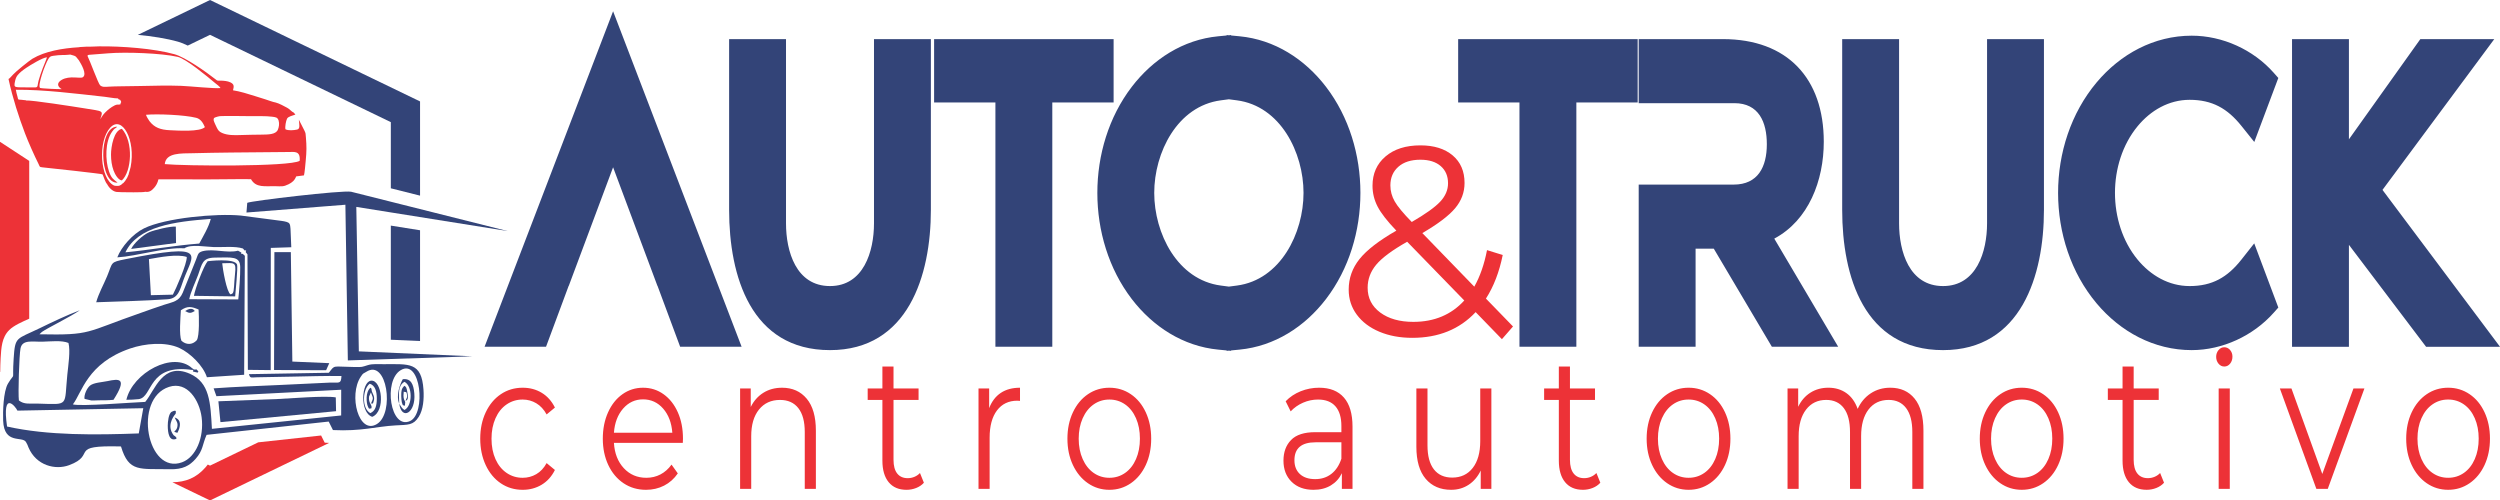<?xml version="1.0" encoding="UTF-8"?>
<!DOCTYPE svg PUBLIC "-//W3C//DTD SVG 1.1//EN" "http://www.w3.org/Graphics/SVG/1.1/DTD/svg11.dtd">
<!-- Creator: CorelDRAW -->
<svg xmlns="http://www.w3.org/2000/svg" xml:space="preserve" width="1675.29mm" height="335.348mm" version="1.1" style="shape-rendering:geometricPrecision; text-rendering:geometricPrecision; image-rendering:optimizeQuality; fill-rule:evenodd; clip-rule:evenodd"
viewBox="0 0 533780.86 106848.51"
 xmlns:xlink="http://www.w3.org/1999/xlink"
 xmlns:xodm="http://www.corel.com/coreldraw/odm/2003">
 <defs>
  <style type="text/css">
   <![CDATA[
    .fil1 {fill:#334478}
    .fil4 {fill:#334478}
    .fil3 {fill:#ED3237}
    .fil2 {fill:#ED3237;fill-rule:nonzero}
    .fil0 {fill:#ED3237;fill-rule:nonzero}
   ]]>
  </style>
 </defs>
 <g id="Layer_x0020_1">
  <g id="_2332545850032">
   <path class="fil0" d="M320675.36 72421.65l-5606.3 -5779.89c-3429.11,3660.43 -7937.52,5490.8 -13524.58,5490.8 -2619.95,0 -4960.75,-433.45 -7022.12,-1300.35 -2061.72,-867.25 -3670.4,-2080.97 -4826.39,-3641.5 -1155.63,-1560.22 -1733.77,-3342.48 -1733.77,-5346.12 0,-2427.44 770.65,-4604.31 2311.94,-6530.94 1541.29,-1926.63 4161.24,-3949.51 7860.51,-6068.97 -1926.63,-2003.61 -3256.2,-3708.54 -3988,-5114.77 -732.16,-1406.55 -1098.22,-2899.73 -1098.22,-4479.51 0,-2581.46 924.63,-4662.08 2774.25,-6241.89 1849.3,-1579.81 4334.85,-2369.7 7455.96,-2369.7 2889.75,0 5182.48,712.91 6877.76,2138.38 1695.31,1425.79 2542.97,3390.91 2542.97,5895.36 0,2003.64 -674.42,3804.83 -2022.88,5403.85 -1348.46,1599.41 -3679.68,3362.07 -6993.29,5288.7l11096.79 11443.58c1232.96,-2196.12 2138.7,-4797.14 2716.52,-7802.42l3352.42 1040.48c-732.12,3621.94 -1926.63,6723.45 -3583.42,9305.22l5779.57 5953.12 -2369.7 2716.55zm-17396.73 -38319.82c-2003.64,0 -3573.8,501.16 -4710.54,1502.8 -1136.74,1002 -1705.25,2331.21 -1705.25,3988 0,1194.47 308.33,2331.21 924.98,3410.19 616.31,1078.66 1830.02,2542.94 3641.15,4392.59 2928.27,-1695.31 4951.16,-3140.38 6068.65,-4334.85 1117.46,-1194.47 1676.04,-2504.45 1676.04,-3930.24 0,-1541.29 -520.08,-2764.66 -1560.57,-3670.05 -1040.13,-905.39 -2485.17,-1358.44 -4334.47,-1358.44zm-1502.8 34620.55c4469.57,0 8091.47,-1522.05 10865.76,-4565.82l-12195.33 -12542.18c-3198.11,1811.13 -5403.85,3448.71 -6617.57,4912.99 -1213.72,1463.99 -1820.75,3101.86 -1820.75,4912.67 0,2196.44 896.12,3959.1 2687.65,5288.35 1791.53,1329.54 4151.61,1993.99 7080.24,1993.99z"/>
   <g>
    <path class="fil1" d="M336570.98 21880.89l0 52158.3 -12146.45 0 0 -52158.3 -13090.52 0 0 -13529.58 38327.5 0 0 13529.58 -13090.52 0zm-74662.88 -14306.53l0 -89.6 471.56 44.57 472.04 -44.57 0 89.6 1799.44 170.78c7489.79,711.06 13947.8,4884.12 18469.87,10795.82 4930.99,6445.93 7343.58,14575.29 7343.58,22646.18 0,8074.59 -2410.26,16204.87 -7343.58,22654.5 -4521.63,5911.7 -10979.16,10083.84 -18466.62,10803.72l-1802.69 173.11 0 91.44 -473.88 -45.5 -469.71 45.02 0 -90.49 -1802.72 -173.58c-7484.66,-720.34 -13940.82,-4895.27 -18461.49,-10803.25 -4934.72,-6449.18 -7348.68,-14579.46 -7348.68,-22654.98 0,-8071.82 2416.28,-16200.7 7348.68,-22646.63 4520.67,-5908.01 10978.23,-10083.84 18464.3,-10795.38l1799.91 -170.78zm472.04 13622.39l-1708.5 224.18c-9320.33,1223.02 -14229.49,11170.39 -14229.49,19766.21 0,8592.57 4908.24,18559.44 14229.49,19782.43l1708.5 224.18 1707.99 -224.18c9321.28,-1222.99 14229.52,-11189.86 14229.52,-19782.43 0,-8595.82 -4909.16,-18543.19 -14229.52,-19766.21l-1707.99 -224.18zm-37701.85 684.14l0 52158.3 -12146.45 0 0 -52158.3 -13090.04 0 0 -13529.58 38327.02 0 0 13529.58 -13090.52 0zm-84288.64 39155.52l-22.72 0 -9464.22 -25320.07 -9464.69 25320.07 -23.2 0 -4831.68 13002.77 -13122.99 0 27442.55 -71633.93 27441.63 71633.93 -13122.54 0 -4832.15 -13002.77zm46216.42 -52685.1l12146.48 0 0 36460.26c0,14022.52 -4871.12,29942.86 -21539.2,29942.86 -16863.97,0 -21539.2,-15764.41 -21539.2,-29942.86l0 -36460.26 12146.45 0 0 39337.46c0,5999.42 2156.86,13389.87 9392.75,13389.87 7173.69,0 9392.72,-7391.37 9392.72,-13389.87l0 -39337.46zm192224.6 42596.62l13646.99 23091.26 -14159.43 0 -12407.75 -20951.12 -3881.58 0 0 20951.12 -12146.93 0 0 -34626.92 20281.39 0c5196.02,0 7077.18,-3800.81 7077.18,-8611.14 0,-4732.33 -1708.5,-8773.58 -6930.04,-8773.58l-20428.52 0 0 -13676.24 17978.82 0c13765.36,0 21539.65,8377.21 21539.65,21913.29 0,8261.62 -3219.24,16768.8 -10569.76,20683.32zm45429.69 -42596.62l12146.93 0 0 36460.26c0,14022.04 -4871.12,29942.86 -21539.2,29942.86 -16863.93,0 -21539.2,-15764.41 -21539.2,-29942.86l0 -36460.26 12146.48 0 0 39337.46c0,5999.42 2156.35,13389.87 9392.72,13389.87 7173.69,0 9392.27,-7391.37 9392.27,-13389.87l0 -39337.46zm43249.21 52727.32c4840.47,0 8083.86,-1881.13 11043.2,-5629.5l2752.33 -3486.15 5144.02 13700.87 -1005.31 1130.18c-4355.47,4896.64 -10918.84,7960.39 -17492.38,7960.39 -8032.37,0 -15205.14,-3900.13 -20311.11,-9990.07 -5491.67,-6550.85 -8215.23,-15082.6 -8215.23,-23577.22 0,-8491.85 2726.81,-17021.3 8214.78,-23570.27 5105.02,-6091.34 12277.79,-9996.57 20311.56,-9996.57 6580.04,0 13134.59,2977.88 17495.63,7898.2l1001.13 1129.73 -5130.1 13662.79 -2754.21 -3436.47c-2976.48,-3714.5 -6231.95,-5562.24 -11054.32,-5562.24 -4439.93,0 -8326.62,2265.93 -11107.72,5640.21 -3261.96,3957.22 -4829.83,9146.74 -4829.83,14234.62 0,5090.65 1568.79,10283.39 4830.75,14244.34 2779.7,3375.68 6665.46,5647.15 11106.8,5647.15zm41178.66 -20533.41l25092.64 33493.97 -15785.76 0 -16471.75 -21762.9 0 21762.9 -12146.48 0 0 -65687.88 12146.48 0 0 21393.46 15249.2 -21393.46 15785.76 0 -23870.1 32193.91z"/>
    <path class="fil2" d="M111595.02 104581.21c-1738.13,0 -3292.71,-461.68 -4663.06,-1385.33 -1370.73,-923.65 -2446.04,-2220.68 -3225.99,-3891.08 -779.95,-1670.4 -1169.91,-3551.24 -1169.91,-5642.82 0,-2091.58 389.96,-3965.76 1169.91,-5622.55 779.95,-1656.79 1855.26,-2947.2 3225.99,-3870.53 1370.35,-923.65 2924.93,-1385.29 4663.06,-1385.29 1515.42,0 2869.2,359.75 4061.67,1079.64 1192.15,719.86 2133.73,1772.29 2824.72,3157.62l-1771.62 1466.61c-579.47,-1059.38 -1314.98,-1853.6 -2206.41,-2383.31 -891.47,-529.71 -1860.93,-794.54 -2908.36,-794.54 -1270.15,0 -2412.21,346.15 -3426.44,1038.83 -1013.94,692.65 -1805.17,1677.37 -2373.37,2953.83 -568.19,1276.77 -852.31,2729.81 -852.31,4359.71 0,1656.79 284.11,3116.8 852.31,4379.97 568.19,1262.85 1359.42,2240.92 2373.37,2933.24 1014.23,692.68 2156.29,1039.15 3426.44,1039.15 1047.43,0 2016.89,-258.21 2908.36,-774.28 891.43,-516.1 1626.94,-1303.66 2206.41,-2363.07l1771.62 1466.96c-690.99,1385.33 -1637.86,2437.73 -2841.64,3157.62 -1203.11,719.54 -2551.25,1079.64 -4044.75,1079.64zm34193.72 -10022.79l-14708.41 0c133.76,2227.34 835.71,4026.49 2105.85,5398.21 1270.46,1371.69 2874.84,2057.71 4814.06,2057.71 1091.94,0 2094.57,-237.63 3008.28,-712.88 913.67,-475.6 1704.9,-1174.91 2373.33,-2098.56l1337.18 1874.18c-779.92,1141.04 -1754.7,2010.27 -2924.93,2607.68 -1169.94,597.73 -2457,896.44 -3860.91,896.44 -1805.14,0 -3404.2,-468.63 -4797.14,-1405.56 -1392.62,-937.25 -2479.24,-2234.29 -3259.19,-3891.08 -779.92,-1656.82 -1169.91,-3531.01 -1169.91,-5622.59 0,-2091.58 373.39,-3965.76 1119.82,-5622.55 746.4,-1656.79 1771.62,-2947.2 3075.64,-3870.53 1303.31,-923.65 2768.61,-1385.29 4395.55,-1385.29 1626.94,0 3086.6,461.65 4378.98,1385.29 1292.7,923.33 2306.62,2206.76 3042.09,3849.95 735.47,1643.54 1103.22,3524.35 1103.22,5643.14l-33.52 896.44zm-8490.77 -9289.61c-1693.65,0 -3114.48,658.81 -4262.14,1976.08 -1147.67,1317.27 -1799.5,3035.46 -1955.5,5153.93l12468.8 0c-156,-2118.47 -807.83,-3836.66 -1955.82,-5153.93 -1147.35,-1317.27 -2579.48,-1976.08 -4295.34,-1976.08zm29681.02 -2485.2c2206.41,0 3961.11,780.94 5265.09,2342.49 1303.66,1561.87 1955.5,3836.66 1955.5,6824.67l0 12426.65 -2373.33 0 0 -12141.58c0,-2227.31 -457.03,-3924.92 -1370.7,-5092.85 -913.71,-1167.93 -2217.37,-1752.06 -3911.34,-1752.06 -1894.1,0 -3392.6,686.02 -4495.79,2057.71 -1103.22,1371.72 -1654.82,3266.14 -1654.82,5683.63l0 11245.14 -2373.37 0 0 -21430.87 2273.13 0 0 3952.16c646.19,-1303.98 1543.3,-2315.6 2690.97,-3035.46 1147.7,-719.89 2479.24,-1079.64 3994.66,-1079.64zm30282.7 20290.15c-445.72,488.89 -997.31,862.25 -1654.78,1120.46 -657.47,257.89 -1342.5,387 -2055.73,387 -1649.18,0 -2919.32,-543.31 -3810.79,-1629.93 -891.47,-1086.27 -1337.5,-2620.93 -1337.5,-4603.99l0 -12956.35 -3142.04 0 0 -2444.39 3142.04 0 0 -4685.62 2373.68 0 0 4685.62 5348.41 0 0 2444.39 -5348.41 0 0 12793.41c0,1276.77 261.84,2247.89 785.56,2913.33 523.75,665.44 1275.82,997.98 2256.53,997.98 490.23,0 963.51,-94.92 1420.5,-285.07 457.03,-190.18 852.31,-461.68 1186.86,-814.81l835.68 2077.97zm13936.11 -15930.76c557.27,-1439.43 1387.3,-2526.02 2490.52,-3259.51 1103.19,-733.14 2468.28,-1099.88 4094.87,-1099.88l0 2811.12 -568.19 -40.82c-1849.62,0 -3298,692.65 -4345.78,2077.94 -1047.11,1385.33 -1571.18,3327.54 -1571.18,5826.34l0 10919.22 -2373.37 0 0 -21430.87 2273.13 0 0 4196.44zm25669.79 17438.21c-1693.97,0 -3220.35,-468.63 -4579.78,-1405.56 -1359.74,-937.25 -2429.09,-2234.29 -3209.04,-3891.08 -780.27,-1656.82 -1170.26,-3531.01 -1170.26,-5622.59 0,-2091.58 389.99,-3965.76 1170.26,-5622.55 779.95,-1656.79 1849.3,-2947.2 3209.04,-3870.53 1359.42,-923.65 2885.8,-1385.29 4579.78,-1385.29 1693.62,0 3220,461.65 4579.43,1385.29 1359.42,923.33 2423.45,2213.74 3192.47,3870.53 768.64,1656.79 1153.31,3530.98 1153.31,5622.55 0,2091.58 -384.67,3965.76 -1153.31,5622.59 -769.02,1656.79 -1833.05,2953.83 -3192.47,3891.08 -1359.42,936.93 -2885.8,1405.56 -4579.43,1405.56zm0 -2566.86c1247.91,0 2367.69,-346.47 3359.4,-1039.15 991.67,-692.33 1765.98,-1677.02 2323.25,-2953.83 556.88,-1276.45 835.68,-2729.81 835.68,-4359.39 0,-1629.9 -278.79,-3082.93 -835.68,-4359.71 -557.27,-1276.45 -1331.58,-2261.18 -2323.25,-2953.83 -991.7,-692.68 -2111.49,-1038.83 -3359.4,-1038.83 -1248.26,0 -2368.05,346.15 -3359.75,1038.83 -991.67,692.65 -1771.62,1677.37 -2340.17,2953.83 -568.19,1276.77 -852.28,2729.81 -852.28,4359.71 0,1629.58 284.08,3082.93 852.28,4359.39 568.54,1276.8 1348.49,2261.5 2340.17,2953.83 991.7,692.68 2111.49,1039.15 3359.75,1039.15zm44789.99 -19230.74c2295.69,0 4056.06,699.27 5282.05,2098.21 1225.67,1398.93 1838.34,3469.93 1838.34,6213.34l0 13282.27 -2273.1 0 0 -3340.82c-534.68,1113.51 -1320.26,1982.74 -2356.77,2607.36 -1036.5,624.94 -2267.49,937.25 -3693.63,937.25 -1961.14,0 -3521.35,-570.52 -4680.3,-1711.24 -1158.66,-1140.69 -1738.13,-2648.49 -1738.13,-4522.68 0,-1819.76 540.32,-3286.37 1621.3,-4400.2 1080.98,-1113.48 2802.48,-1670.4 5164.54,-1670.4l5582.41 0 0 -1303.66c0,-1847.33 -423.16,-3252.88 -1269.8,-4217.03 -846.99,-964.14 -2083.96,-1446.37 -3710.87,-1446.37 -1114.18,0 -2183.85,224.02 -3209.07,672.06 -1025.19,448.39 -1905.38,1066.39 -2640.85,1853.95l-1069.35 -2159.29c891.12,-923.65 1960.82,-1636.56 3209.04,-2139.02 1247.91,-502.5 2562.53,-753.73 3944.19,-753.73zm-835.71 19515.84c1337.21,0 2485.2,-373.36 3443.39,-1120.46 958.15,-746.75 1671.38,-1826.74 2139.02,-3238.93l0 -3504.08 -5515.34 0c-3008.6,0 -4513.06,1276.77 -4513.06,3830 0,1249.56 389.96,2233.97 1170.23,2953.83 779.95,719.89 1871.89,1079.64 3275.76,1079.64zm37603.59 -19352.9l0 21430.87 -2273.13 0 0 -3911.34c-623.95,1303.66 -1481.9,2315.6 -2573.81,3035.49 -1091.91,719.54 -2340.17,1079.64 -3744.39,1079.64 -2295.02,0 -4105.83,-780.94 -5431.73,-2342.81 -1326.22,-1561.91 -1989.02,-3850.3 -1989.02,-6865.17l0 -12426.68 2373.33 0 0 12141.26c0,2254.52 456.68,3965.76 1370.73,5133.66 913.36,1168.28 2217.34,1752.06 3910.99,1752.06 1849.62,0 3309.28,-685.67 4378.98,-2057.39 1069.99,-1371.69 1604.66,-3280.06 1604.66,-5724.45l0 -11245.14 2373.37 0zm23262.55 20127.21c-445.72,488.89 -996.99,862.25 -1654.78,1120.46 -657.15,257.89 -1342.19,387 -2055.42,387 -1649.49,0 -2919.32,-543.31 -3811.11,-1629.93 -891.47,-1086.27 -1337.18,-2620.93 -1337.18,-4603.99l0 -12956.35 -3142 0 0 -2444.39 3142 0 0 -4685.62 2373.68 0 0 4685.62 5348.41 0 0 2444.39 -5348.41 0 0 12793.41c0,1276.77 261.52,2247.89 785.27,2913.33 524.03,665.44 1276.1,997.98 2256.5,997.98 490.23,0 963.82,-94.92 1420.85,-285.07 457,-190.18 852.28,-461.68 1186.51,-814.81l835.68 2077.97zm18850.43 1507.45c-1693.65,0 -3220.35,-468.63 -4579.78,-1405.56 -1359.42,-937.25 -2429.09,-2234.29 -3209.04,-3891.08 -779.95,-1656.82 -1169.91,-3531.01 -1169.91,-5622.59 0,-2091.58 389.96,-3965.76 1169.91,-5622.55 779.95,-1656.79 1849.62,-2947.2 3209.04,-3870.53 1359.42,-923.65 2886.12,-1385.29 4579.78,-1385.29 1693.62,0 3220.32,461.65 4579.43,1385.29 1359.42,923.33 2423.8,2213.74 3192.44,3870.53 769.02,1656.79 1153.34,3530.98 1153.34,5622.55 0,2091.58 -384.32,3965.76 -1153.34,5622.59 -768.64,1656.79 -1833.02,2953.83 -3192.44,3891.08 -1359.1,936.93 -2885.8,1405.56 -4579.43,1405.56zm0 -2566.86c1247.91,0 2368.05,-346.47 3359.4,-1039.15 991.67,-692.33 1765.98,-1677.02 2323.22,-2953.83 557.27,-1276.45 835.71,-2729.81 835.71,-4359.39 0,-1629.9 -278.44,-3082.93 -835.71,-4359.71 -557.23,-1276.45 -1331.54,-2261.18 -2323.22,-2953.83 -991.35,-692.68 -2111.49,-1038.83 -3359.4,-1038.83 -1247.91,0 -2368.05,346.15 -3359.75,1038.83 -991.35,692.65 -1771.62,1677.37 -2339.82,2953.83 -568.54,1276.77 -852.31,2729.81 -852.31,4359.71 0,1629.58 283.76,3082.93 852.31,4359.39 568.19,1276.8 1348.46,2261.5 2339.82,2953.83 991.7,692.68 2111.84,1039.15 3359.75,1039.15zm43052.21 -19230.74c2206.41,0 3938.9,773.96 5198.09,2322.23 1259.19,1548.27 1888.78,3830.03 1888.78,6844.94l0 12426.65 -2373.33 0 0 -12141.58c0,-2227.31 -440.43,-3924.92 -1320.61,-5092.85 -880.16,-1167.93 -2122.77,-1752.06 -3727.12,-1752.06 -1827.41,0 -3265.15,686.02 -4312.26,2057.71 -1047.46,1371.72 -1571.18,3266.14 -1571.18,5683.63l0 11245.14 -2373.33 0 0 -12141.58c0,-2227.31 -440.11,-3924.92 -1320.61,-5092.85 -880.16,-1167.93 -2133.73,-1752.06 -3760.64,-1752.06 -1805.17,0 -3236.95,686.02 -4295.34,2057.71 -1058.74,1371.72 -1588.1,3266.14 -1588.1,5683.63l0 11245.14 -2373.37 0 0 -21430.87 2273.13 0 0 3911.34c623.95,-1303.98 1493.18,-2308.97 2607.33,-3015.23 1114.18,-705.93 2395.61,-1059.06 3844.31,-1059.06 1470.94,0 2746.72,380.02 3827.71,1140.69 1080.63,760.7 1888.46,1887.82 2423.45,3381.64 646.54,-1412.5 1576.5,-2519.36 2791.2,-3320.56 1214.74,-801.17 2602.04,-1201.77 4161.91,-1201.77zm28076.32 21797.6c-1693.62,0 -3220.32,-468.63 -4579.78,-1405.56 -1359.42,-937.25 -2429.09,-2234.29 -3209.04,-3891.08 -779.95,-1656.82 -1169.91,-3531.01 -1169.91,-5622.59 0,-2091.58 389.96,-3965.76 1169.91,-5622.55 779.95,-1656.79 1849.62,-2947.2 3209.04,-3870.53 1359.45,-923.65 2886.15,-1385.29 4579.78,-1385.29 1693.65,0 3220.35,461.65 4579.43,1385.29 1359.42,923.33 2423.49,2213.74 3192.47,3870.53 768.99,1656.79 1153.31,3530.98 1153.31,5622.55 0,2091.58 -384.32,3965.76 -1153.31,5622.59 -768.99,1656.79 -1833.05,2953.83 -3192.47,3891.08 -1359.07,936.93 -2885.77,1405.56 -4579.43,1405.56zm0 -2566.86c1247.91,0 2368.05,-346.47 3359.4,-1039.15 991.7,-692.33 1765.98,-1677.02 2323.25,-2953.83 557.23,-1276.45 835.71,-2729.81 835.71,-4359.39 0,-1629.9 -278.47,-3082.93 -835.71,-4359.71 -557.27,-1276.45 -1331.54,-2261.18 -2323.25,-2953.83 -991.35,-692.68 -2111.49,-1038.83 -3359.4,-1038.83 -1247.91,0 -2368.05,346.15 -3359.72,1038.83 -991.39,692.65 -1771.65,1677.37 -2339.85,2953.83 -568.51,1276.77 -852.31,2729.81 -852.31,4359.71 0,1629.58 283.79,3082.93 852.31,4359.39 568.19,1276.8 1348.46,2261.5 2339.85,2953.83 991.67,692.68 2111.81,1039.15 3359.72,1039.15zm30382.97 1059.41c-446.07,488.89 -997.34,862.25 -1654.82,1120.46 -657.47,257.89 -1342.5,387 -2055.73,387 -1649.49,0 -2919.32,-543.31 -3810.79,-1629.93 -891.78,-1086.27 -1337.5,-2620.93 -1337.5,-4603.99l0 -12956.35 -3142 0 0 -2444.39 3142 0 0 -4685.62 2373.68 0 0 4685.62 5348.41 0 0 2444.39 -5348.41 0 0 12793.41c0,1276.77 261.84,2247.89 785.24,2913.33 524.07,665.44 1276.14,997.98 2256.88,997.98 489.85,0 963.47,-94.92 1420.47,-285.07 457.03,-190.18 852.31,-461.68 1186.86,-814.81l835.71 2077.97zm11662.98 -20127.21l2373.33 0 0 21430.87 -2373.33 0 0 -21430.87zm1203.43 -4685.62c-490.2,0 -902.75,-203.79 -1236.63,-611.02 -334.55,-407.55 -501.83,-896.44 -501.83,-1466.96 0,-542.96 167.28,-1018.56 501.83,-1425.79 333.88,-407.58 746.43,-611.37 1236.63,-611.37 490.2,0 902.43,197.16 1236.95,590.78 334.23,393.94 501.16,862.57 501.16,1405.88 0,597.41 -166.92,1099.91 -501.16,1507.45 -334.52,407.23 -746.75,611.02 -1236.95,611.02zm29914.98 4685.62l-7821.99 21430.87 -2440.4 0 -7788.82 -21430.87 2473.57 0 6585.39 18253.02 6652.08 -18253.02 2340.17 0zm17880.65 21634.66c-1693.65,0 -3220.35,-468.63 -4579.46,-1405.56 -1359.74,-937.25 -2429.44,-2234.29 -3209.04,-3891.08 -780.27,-1656.82 -1170.26,-3531.01 -1170.26,-5622.59 0,-2091.58 389.99,-3965.76 1170.26,-5622.55 779.6,-1656.79 1849.3,-2947.2 3209.04,-3870.53 1359.1,-923.65 2885.8,-1385.29 4579.46,-1385.29 1693.94,0 3220.32,461.65 4579.74,1385.29 1359.42,923.33 2423.49,2213.74 3192.47,3870.53 768.64,1656.79 1153.31,3530.98 1153.31,5622.55 0,2091.58 -384.67,3965.76 -1153.31,5622.59 -768.99,1656.79 -1833.05,2953.83 -3192.47,3891.08 -1359.42,936.93 -2885.8,1405.56 -4579.74,1405.56zm0 -2566.86c1247.91,0 2368.01,-346.47 3359.4,-1039.15 991.67,-692.33 1766.3,-1677.02 2323.22,-2953.83 557.27,-1276.45 835.71,-2729.81 835.71,-4359.39 0,-1629.9 -278.44,-3082.93 -835.71,-4359.71 -556.92,-1276.45 -1331.54,-2261.18 -2323.22,-2953.83 -991.39,-692.68 -2111.49,-1038.83 -3359.4,-1038.83 -1247.94,0 -2367.73,346.15 -3359.75,1038.83 -991.35,692.65 -1771.62,1677.37 -2339.82,2953.83 -568.23,1276.77 -852.31,2729.81 -852.31,4359.71 0,1629.58 284.08,3082.93 852.31,4359.39 568.19,1276.8 1348.46,2261.5 2339.82,2953.83 992.02,692.68 2111.81,1039.15 3359.75,1039.15z"/>
   </g>
   <g>
    <g>
     <path class="fil3" d="M36811.63 102970.11l8031.45 3878.4 22421.68 -10827.49 3014.43 -1455.77 -950.98 -47.7 -767.36 -1535.08 -13421.41 1460.46 -10296.35 4972.32 -474.36 -229.06c-166.51,218.64 -344.97,434.76 -536.68,650.78 -1956.96,2204.94 -4183.29,3090.8 -7020.4,3133.15zm-30572.52 -34925.02l0 -33687.82 -6239.12 -4080.31 0 49157.92 48.3 -66.72c16.82,-975.96 25.59,-1920.89 90.46,-2925.98 137.83,-2135.48 214.88,-4382.2 1840.7,-5987.28 981.51,-968.99 2764.41,-1742.85 4259.66,-2409.82z"/>
     <path class="fil4" d="M89686.15 72807.34l0 -23641.13 -6239.12 -996.58 0 24365.87 6239.12 271.85zm0 -31037.67l0 -20114.17 -22421.4 -10827.75 -22421.68 -10827.75 -15419.03 7446.08c3049.32,279.46 6081.24,749.46 8619.68,1465.87 614.52,173.42 1308.25,459.07 2041.78,818.85l4757.57 -2297.53 15432.7 7452.8 1597.02 771.22 2272.01 1097.23 19302.24 9321.25 0 14126.67 6239.12 1567.23z"/>
     <path class="fil3" d="M35180.14 35038.16c234.03,-2478.83 3512.11,-2266.47 5985.24,-2325.41 2720.02,-64.65 5450.28,-123.34 8172.82,-147.2l12328.29 -112.41c1200.88,-4.46 2505.69,-293.7 2316.43,1885.97 -2112.26,1297.87 -24899.75,1095.19 -28802.77,699.05zm-8011.95 2899.34l-382.22 580.68 -51.71 111.13c-277.52,242.72 -241.48,302.4 -368.29,426.98 -151.22,147.97 -263.37,118.14 -415.8,328.27l-108.17 93.26c-367.3,120.09 -168.1,179.29 -663.72,214.11 -366.06,25.62 -493.38,-10.2 -817.16,-68.89 -3029.66,-1416.74 -3501.41,-9512.23 -806.71,-12395.17 2515.12,-2690.71 5465.7,2662.1 4337.47,8427.97 -112.15,572.97 -372.53,1208.59 -445.4,1643.28 -12.17,14.43 -23.13,37.06 -29.34,47.98l-260.6 586.9 11.66 3.47zm31680.52 -16050.75c-569.5,-93.48 -1615.69,-491.63 -2225.94,-685.61 -746.78,-237.5 -1476.9,-459.55 -2253.28,-709.22 -1261.06,-405.35 -3226.63,-1008.91 -4621.45,-1212.57 241.96,-888.02 239.98,-1304.33 -560.04,-1697 -568.23,-278.76 -1450.55,-366.79 -2175.18,-363.07 -663.97,3.47 -590.37,35.08 -987.5,-279.02 -2054.11,-1625.12 -6482.35,-4715.7 -8736.87,-5352.08 -4397.14,-1240.9 -11364.37,-1751.2 -16199.71,-1689.26 -799.99,10.2 -1754.42,98.45 -2519.1,58.18 -46.26,34.83 -1729.09,61.43 -1752.22,132.29 -3405.15,207.9 -7168.91,819.14 -9913.09,2459.94 -653.78,390.91 -3655.08,2825.01 -4095.25,3353.7 -465.54,464.04 -714.44,838.8 -994.48,961.15 905.71,4159.9 2212.5,8166.13 3520.05,11606.1 682.39,1794.72 1985.96,4743.8 2895.14,6542.25 277.04,547.83 148.48,655.27 819.14,715.68 1501.27,135.29 12649.07,1372.71 12811.22,1487.38l60.92 86.76c47,88.03 17.65,13.45 70.89,147.23 171.83,434.69 536.87,1537.34 861.17,1837.73 99.73,216.6 3.47,16.92 119.61,215.1 8.7,14.94 19.4,32.34 28.36,47.25 429.21,722.18 1280.69,1486.36 2136.41,1444.84l879.58 40.78c284.46,8.44 4701.78,91.25 5005.39,-91.28 861.68,158.16 1378.95,-279.27 1883.52,-842.53 401.11,-447.6 738.82,-1024.81 922.09,-1815.34 3288.06,-18.16 6584.79,16.66 9874.31,20.87 3280.83,3.98 6618.85,-91.25 9885.75,-49.74 1055.14,1885.75 2979.67,1454.79 5118.82,1497.29 1393.61,27.62 1776.3,151.69 2892.88,-406.81 797.28,-399.13 1303.57,-820.41 1633.09,-1682.09l1663.67 -219.08c138.5,-421.25 317.06,-2502.69 373.52,-3105.75 196.43,-2104.83 205.64,-2989.86 39.03,-5039 -66.66,-821.62 -19.66,-802.22 -327.51,-1444.81l-1179.5 -2309.23c63.92,922.09 360.84,1957.6 -355.36,2115.51 -752.99,165.87 -1887.73,260.38 -2501.71,-59.68 -132.04,-516 108.68,-1784.53 330.98,-2247.83 243.2,-506.54 1208.59,-656.74 1789.24,-889.01 -112.63,-194.71 -210.13,-212.61 -339.94,-413.31 -504.06,-214.11 -928.08,-810.44 -1425.44,-1045.45 -580.14,-302.37 -1661.16,-919.35 -2451.21,-1121.54l0 0.25zm-40150.03 -9907.86c1.5,-148.22 28.87,-209.65 50.98,-203.44l233.77 -70.61 4164.39 -323.78c3747.35,-306.64 11350.7,-29.85 14787.71,757.96 1790.23,410.32 6365.93,4220.34 7959.95,5565.2 241.99,204.14 1132.25,839.02 1164.84,1099.14 -1302.1,145.99 -6451.25,-401.62 -8359.88,-475.22 -2871.72,-110.66 -6033.19,-18.38 -8905.68,37.57 -1468.71,28.58 -2939.9,25.84 -4408.84,65.64 -732.38,19.66 -1443.09,22.4 -2172.48,72.14 -750.51,50.98 -1358.53,139.01 -1841.97,-295.2 -385.94,-346.66 -2157.53,-5225.49 -2672.8,-6229.4zm26919.03 13697.49c-49.96,-449.38 107.69,-543.85 456.58,-656.77 245.21,-79.34 624.43,-201.18 881.56,-223.54 849.5,-74.37 5738.79,-6.24 6750.15,4.72 1403.33,14.91 3000.82,-58.94 4346.42,111.39 810.47,102.72 1210.82,120.63 1432.9,820.41 206.15,649.28 67.39,1444.56 -161.64,1972.51 -457.57,1055.14 -2155.05,1012.13 -3434.02,1037.74 -1497.8,29.85 -2946.59,24.37 -4438.18,87.3 -1388.86,58.43 -2881.95,70.61 -4046.76,-449.64 -586.87,-261.84 -816.65,-530.44 -1117.05,-1133.46 -142.26,-285.26 -642.85,-1327.21 -669.96,-1570.92l0 0.25zm-41038.53 -4371.27c-848.23,-42.28 -661.49,18.89 -861.42,-726.17 -126.08,-470.73 -265.82,-912.65 -333.72,-1414.74 6008.59,-47.73 12900.72,836.82 18973.48,1502.51 600.57,65.92 2204.05,351.88 2614.12,329.01 221.06,-19.63 279.49,52.73 328.75,190.98 104.19,60.19 215.1,101.74 330.25,101.48l134.27 205.64c157.68,255.41 119.39,394.42 -1.47,487.93 -30.11,150.45 -21.89,159.63 -48.75,293.19 -248.68,73.6 -406.34,63.15 -664.23,54.2 -641.83,50.47 -1706.18,866.39 -2122.49,1240.9 -825.61,743.05 -978.54,1020.86 -1532.37,1895.21 634.88,-1925.29 803.5,-1653.99 -3460.59,-2351.03 -1980.99,-323.53 -11465.12,-1801.92 -12266.13,-1641.53 -154.91,-98.23 -359.82,-80.83 -563,-104.7 -189.48,-22.37 -301.64,-49.99 -526.71,-62.9zm26594.99 3201.75c2452.99,-223.07 8237.27,18.13 10722.57,646.8 969.08,245.21 1464.73,1108.61 1850.16,1989.43 -1082.51,1045.2 -5678.09,745.79 -7512.83,658.27 -1937.72,-92.53 -3254.73,-538.4 -4329.28,-1948.17 -189.48,-248.68 -681.62,-1064.35 -730.63,-1346.33zm-21153.38 -12278.81c2.49,182.03 -779.6,2013.55 -913.16,2379.13 -296.92,813.4 -617.71,1668.87 -850.24,2538.25 -434.44,1623.88 125.09,1550.02 -1678.81,1513.48 -3557.61,-72.61 -3731.71,309.6 -3338.53,-1452.56 106.2,-475.48 285.23,-871.11 531.43,-1169.05 495.36,-599.29 1101.88,-1053.13 1829.51,-1550.75 858.71,-587.38 3484.27,-2182.42 4419.8,-2258.5zm6758.11 572.46c59.42,49.99 24.85,30.33 71.59,91.03 438.93,719.16 1808.9,2963.99 833.09,3596.9 -553.82,359.34 -2804.11,-426.5 -4512.29,563.26 -1063.84,616.72 -979.79,1406.77 -2.23,1975.76 -508.29,41.52 -4395.9,-130.83 -4613.74,-253.43 -587.15,-438.68 1043.19,-5028.52 1771.59,-6185.87 286.22,-454.86 386.68,-569.72 1006.14,-667.48 1649.49,-260.12 2426.38,-121.84 3133.11,-217.33l550.1 -52.73c1488.08,362.33 1176.25,529.93 1762.64,1149.9z"/>
     <path class="fil3" d="M26026.51 27505.16c-1724.08,310.85 -2323.66,3826.18 -2325.16,5497.81 -0.99,1219.77 166.13,2356.48 542.13,3396.71 286.47,793.27 1006.65,2071.25 1776.3,2118.5 2070.52,-1886.48 2535.54,-8180.82 6.72,-11013.03z"/>
     <path class="fil3" d="M25112.14 38991.66c-872.64,-689.59 -1308.57,-880.82 -1825.31,-2339.08 -862.92,-2434.8 -845.01,-6487.8 655.5,-8548.09 589.89,-809.71 497.88,-530.44 886.05,-867.63 180.56,-156.67 58.43,-28.61 179.06,-186.01 -4044.78,-30.84 -3885.38,12300.41 104.7,11940.81z"/>
     <path class="fil3" d="M5297.63 21554.53c-320.31,-8.22 -904.21,129.55 -549.59,447.85 95.75,86.06 308.84,46.77 402.61,-9.43 175.56,-104.95 163.87,-194.96 146.98,-438.42z"/>
    </g>
    <g>
     <path class="fil4" d="M36087.82 82603.78c3934.6,-1275.21 6493.76,2913.78 6960.28,6460.68 576.7,4382.96 -1249.12,8552.07 -4158.4,9633.59 -7489.22,2783.72 -10547.97,-13583.87 -2801.88,-16094.28zm-34581.32 8464.29c-1128.74,-7951.03 1845.7,-4244.46 2210.74,-3392.98l26874.3 -518.49 -962.39 5385.41c-8994.51,329.74 -19379.6,486.91 -28122.65,-1473.93zm84052.58 -12033.82c4295.69,-2568.11 5441.87,9281.2 1994.91,10861.55 -4206.64,1928.25 -5776.8,-8600.82 -1994.91,-10861.55zm-7352.18 351.88c4430.47,-2863.82 6081.43,8819.39 2274.91,11145.79 -3897.55,2382.1 -6097.62,-6152.32 -3465.59,-10080.46 602.8,-899.72 457.06,-591.36 1190.68,-1065.34zm-74175.05 6109.28c-193.24,-1474.16 64.65,-9680.81 344.17,-11100.04 384.7,-1953.87 2550.68,-1389.12 4698.78,-1443.09 1815.62,-45.5 4093.28,-330.98 5540.57,269.33 449.13,1680.81 -44.26,4787.83 -243.97,6781.98 -680.64,6799.89 470.51,6368.19 -6121.48,6175.45 -1927.01,-56.2 -3066.2,236.73 -4217.86,-683.63l-0.22 0zm34583.55 -19246.03c1454.79,-998.17 2296.8,-781.35 3782.65,-165.87 92.53,1436.62 218.86,5643.81 -382.95,6558.44 -968.6,1064.09 -2300.05,1003.17 -3282.32,106.42 -519,-1238.92 -204.9,-4844.77 -117.38,-6498.98zm1786.28 -2367.15c313.08,-1584.59 1297.61,-3565.58 1904.13,-5218.8 848.74,-2313.94 835.29,-3631.95 3606.33,-3664.03 3684.2,-42.79 5334.68,-335.73 5376.71,2034.45 30.59,1726.82 -220.07,5257.07 -415.8,6893.88l-10471.37 -45.5zm11874.19 -9267.79l-458.33 -418.28c-394.64,14.91 -308.11,113.91 -285.74,-270.32l-712.69 -401.62c-2314.49,598.59 -5136.5,-487.9 -7550.43,106.2 -1022.32,301.64 -945.47,631.15 -1419.45,1828.05l-2833.96 7049.3c-805.95,1862.36 -2003.1,1931.5 -4027.1,2582.79 -1675.37,538.88 -3273.85,1139.93 -4891.26,1700.44 -12017.92,4164.39 -10397.29,4809.72 -21678.63,4583.66l467.77 -445.88c49.23,-38.55 114.64,-88.29 167.12,-125.82 1014.36,-723.68 6142.13,-3243.29 7981.61,-4556.33 -2736.21,1031.79 -5845.46,2509.93 -8462.57,3785.42 -5141.69,2506.42 -5342.87,1701.94 -5658.43,6589.25 -347.42,5384.16 449.6,2528.31 -1197.66,5258.82 -1011.62,1677.34 -1120.52,6105.33 -1043.45,7944.05 216.85,5166.32 4114.91,3202.99 4877.33,4562.28l298.93 559.53c6.21,13.16 235.75,589.13 240.21,599.55 1634.58,3848.32 5719.38,4874.12 8676.94,3771.25 6063.05,-2260.77 -444.41,-4295.95 11067.48,-3994.31 1676.32,5618.67 4038.54,4713.98 10464.39,4864.91 2731.27,64.17 4173.85,-753.73 5454.29,-2196.31 1645.51,-1854.18 1422.96,-3031.41 2359.73,-5145.42l26071.28 -2836.96 906.19 1812.88c6071.74,304.38 9220.79,-765.2 13344.62,-993.49 2766.32,-153.16 3804.03,0.76 4972.35,-1829 961.88,-1506.53 1148.66,-3814.51 1013.37,-5810.41 -401.37,-5923.78 -3048.55,-5438.87 -8470.76,-5432.88 -1096.94,1.24 -2402.74,-107.44 -3365.39,188.24 -1438.34,441.89 -1102.65,437.91 -2956.79,414.81 -4761.23,-58.94 -4049.5,-528.72 -5409.53,1228.47l-17067.34 298.64c288.7,914.15 395.41,708 1722.11,666.23l7552.37 -136.53c3450.43,-59.93 7047.07,-190.98 10483.58,-129.07 -97.72,1779.3 -456.58,1345.37 -2494,1404.06l-10736.5 510.78c-4640.09,220.07 -9404.54,371.26 -14066.04,718.42l596.84 1674.12 26641.51 -1378.44 -5.48 5491.35 -27599.16 2855.82c-311.86,-5652.98 -470.03,-9882.02 -4715.95,-11763.02 -5794.48,-2566.86 -7458.41,3554.62 -9520.71,6012.32 -2598.69,89.79 -13893.19,1012.38 -15452.42,527.19 1931.73,-2463.15 3022.46,-8772.91 12230.79,-11930.36 3152.26,-1080.76 7517.07,-1492.57 10512.41,-106.45 2334.85,1080.5 5100.43,3794.6 5874.55,6242.84l7953 -526.71 148.99 -25404.06z"/>
     <path class="fil4" d="M26775.52 53873.11c2641.23,-5549.27 10434.35,-6559.39 18225.21,-7135.11 -410.8,1717.65 -1667.15,3791.13 -2458.69,5261.56 -5527.13,430.71 -10480.58,1369.24 -15766.51,1873.55zm12584.68 -854.7c1446.57,-950.95 4417.79,-317.06 6289.11,-265.6 2002.11,54.96 4556.29,-240.21 6213.5,303.17l379.73 438.17c449.6,-63.92 330.25,-133.53 211.85,331.24l383.24 485.93 82.55 24655.05 4878.58 56.94 19.15 -26091.16 4373.79 -141.5c-303.13,-5180.5 180.28,-5152.88 -1501.53,-5534.11 -301.89,-68.41 -884.81,-128.82 -1223.02,-178.55l-8044.76 -1052.43c-5196.4,-503.07 -16118.65,492.9 -20674.44,2734.49 -2430.85,1195.91 -4857.96,3985.58 -5701.99,6188.87 4232.29,-250.15 10246.11,-2192.36 14314.24,-1930.48z"/>
     <path class="fil4" d="M73745.07 43713.35l523.72 33238.95 26602.96 -874.1 -24254.92 -1056.89 -540.86 -30845.19 32342.96 5166.32 -33452.58 -8403.12c-1842.71,-363.58 -21361.28,1938.71 -22177.2,2368.91l-167.85 2069.02 21124.04 -1663.9 -0.25 0z"/>
     <path class="fil4" d="M31797.86 55326.4c2278.9,-410.57 6050.36,-1127.02 8076.12,-465.03 73.6,1445.83 -2323.92,6848.38 -2962.53,8051.74l-4694.8 112.66 -418.79 -7699.38zm-11255.72 9209.83c4997.45,-178.04 10245.82,-306.1 15216.67,-637.84 2394.81,-159.92 2669.84,-2115.51 3444.22,-4203.68 2023.52,-5457.25 5413.25,-7910.5 -12325.04,-4374.27 -3465.59,690.83 -2740.93,612.99 -4023.12,3694.14 -707.27,1699.45 -1834.77,3735.4 -2312.48,5521.65l-0.25 0z"/>
     <polygon class="fil4" points="70301.87,77540.18 62420.24,77199.48 62096.68,53828.6 58586.83,53836.31 58512.24,78999.94 67923.76,79043.2 69635.16,79035.72 "/>
     <path class="fil4" d="M47069.75 90127.82l24684.17 -2334.85 -59.71 -2946.12c-2275.9,-401.62 -9674.35,229.28 -12405.84,344.94 -4211.64,177.79 -8410.35,325.25 -12658.28,486.4l439.66 4449.62z"/>
     <path class="fil4" d="M50179 58504.53c-101.23,913.39 -144.75,1764.87 -204.94,2674.53 -105.43,1590.33 -299.41,1479.16 -749.74,1682.82 -860.69,-563.99 -1673.61,-5446.8 -1779.55,-6653.89 2552.94,-32.09 3033.64,-411.08 2734.23,2296.55zm33.33 4777.86c68.63,-1034.49 601.04,-6104.08 409.08,-6758.34 -440.91,-1502.04 -6283.4,-752.52 -6285.12,-751.53 -851,1019.33 -2643.21,5766.38 -2932.19,7390l8808.24 119.86z"/>
     <path class="fil4" d="M41175.06 79007.65l244.45 -121.87c-543.12,128.09 -423.51,251.17 -423.51,-285.48 -4011.93,-3672.73 -12656.28,961.4 -14015.54,6758.85 749.01,-11.92 1911.08,-40.27 2634.76,-139.01 3107.98,-423.73 1862.33,-7698.36 11559.84,-6212.48z"/>
     <path class="fil4" d="M27999.53 53153.7l9587.08 -1269 -44.77 -3500.42c-1153.37,-114.16 -4654.52,742.29 -5697.46,1198.14 -1372.71,600.06 -3322.85,2429.09 -3844.85,3571.28z"/>
     <path class="fil4" d="M24232.78 85364.36c3042.6,-4751.26 1164.84,-4511.53 -1276.96,-3995.52 -1126.99,237.98 -2950.32,318.56 -3734.41,961.4 -704.25,577.43 -1329.92,2061.06 -1170.51,2834.7l1457.24 343.92c445.65,18.89 1176.76,-32.59 1665.17,-37.31 1086.46,-9.94 1967.29,8.22 3059.48,-107.18z"/>
     <path class="fil4" d="M78937.01 81924.64c1170.04,364.56 1522.17,1634.07 1516.18,3188.55 -5.96,1519.94 -295.68,2628.8 -1396.32,3099.05 -1916.08,-1107.36 -1601.26,-5175.02 -119.86,-6287.61zm537.13 7073.68c2909.06,-1153.37 2089.67,-7941.31 -245.43,-7719.01 -2069.02,196.72 -2474.37,6827.99 245.43,7719.01z"/>
     <path class="fil4" d="M85999.5 80962c-608.53,1085.73 -1497.8,3495.45 -760.96,5224.25 -58.18,-2148.58 -345.93,-3767.74 1110.36,-4666.95 1748.46,849.73 1800.93,5125.03 0,6019.27 -554.56,-333.47 -780.62,-847.72 -1110.36,-1352.32 522.98,3694.4 3587.69,1969.29 3223.63,-2184.39 -170.59,-1943.93 -696.57,-3242.53 -2462.68,-3039.85z"/>
     <path class="fil4" d="M37679.39 93687.16c-261.36,-928.3 251.17,97.98 -297.69,-547.83 -158.9,-187.25 -160.65,88.03 -560.01,-573.71 -1289.68,-2136.15 679.62,-4226.78 682.61,-4233.24l36.29 -316.33c-27.59,-11.44 215.61,-642.08 -859.41,-103.2 -697.3,349.4 -863.68,2186.62 -862.18,2971.7 3.47,1584.34 298.67,3454.16 1860.39,2802.61z"/>
     <path class="fil4" d="M79305.56 87184.96l35.3 -350.9c-12.94,-49.48 -82.55,-273.06 -109.92,-342.93 -58.43,-150.93 -582.4,-807.22 -425.48,-1835.5l391.68 -882.29c406.85,1323.2 664.96,977.05 1.72,2403.73 449.38,-212.39 325.79,429.47 631.15,-675.92 230.78,-834.34 -318.81,-1507.26 -451.36,-1993.92 -10.2,-37.53 -6.69,-125.09 -16.89,-161.64 -9.97,-35.3 -14.43,-122.35 -25.14,-155.68 -161.13,-488.16 140.77,-32.82 -239.95,-406.59 -1132.76,965.86 -841.54,3247.28 -599.32,3873.43 331.24,856.19 317.31,561.54 808.21,528.21z"/>
     <path class="fil4" d="M86202.91 83611.45c388.21,246.17 624.43,-292.97 715.97,919.09 31.83,422.52 -137.04,420.04 -326.04,1098.19 246.45,-247.95 705.52,-172.6 403.85,-1786.02 -233.74,-1250.36 -249.89,-1164.3 -648.04,-1472.69 -652.53,627.94 -674.68,1063.62 -678.41,2192.61 -0.99,239.98 60.7,1145.66 125.09,1346.61 322.28,1006.39 187,393.4 553.31,768.67 41.04,-76.34 105.94,-174.35 119.1,-231.29l57.7 -612.48c-6.47,-34.57 -236.22,-463.3 -265.35,-566 -182.03,-644.09 -101.45,-1054.41 -57.19,-1656.69z"/>
     <path class="fil4" d="M37871.61 92414.94c673.4,-1241.44 968.86,-2804.36 -582.4,-3275.86 318.05,733.34 835.55,1154.36 520.47,2198.32 -268.56,890.51 -1192.15,752.99 61.94,1077.54z"/>
     <path class="fil4" d="M39532.29 66411.27c884.81,507.31 1159.33,512.05 2055.07,0 -31.32,-22.88 -523.94,-1051.89 -2055.07,0z"/>
     <path class="fil4" d="M41419.51 78886.03l-244.45 121.84c396.14,363.32 -612.26,203.69 730.63,484.68 623.44,130.32 178.55,-19.4 474.97,-201.69 -1037.23,-921.1 -64.9,-242.44 -961.15,-404.84l-423.51 -285.48c0,536.65 -119.61,413.54 423.51,285.48z"/>
     <polygon class="fil4" points="37060.41,94476.47 37498.83,94490.4 "/>
    </g>
   </g>
  </g>
 </g>
</svg>

